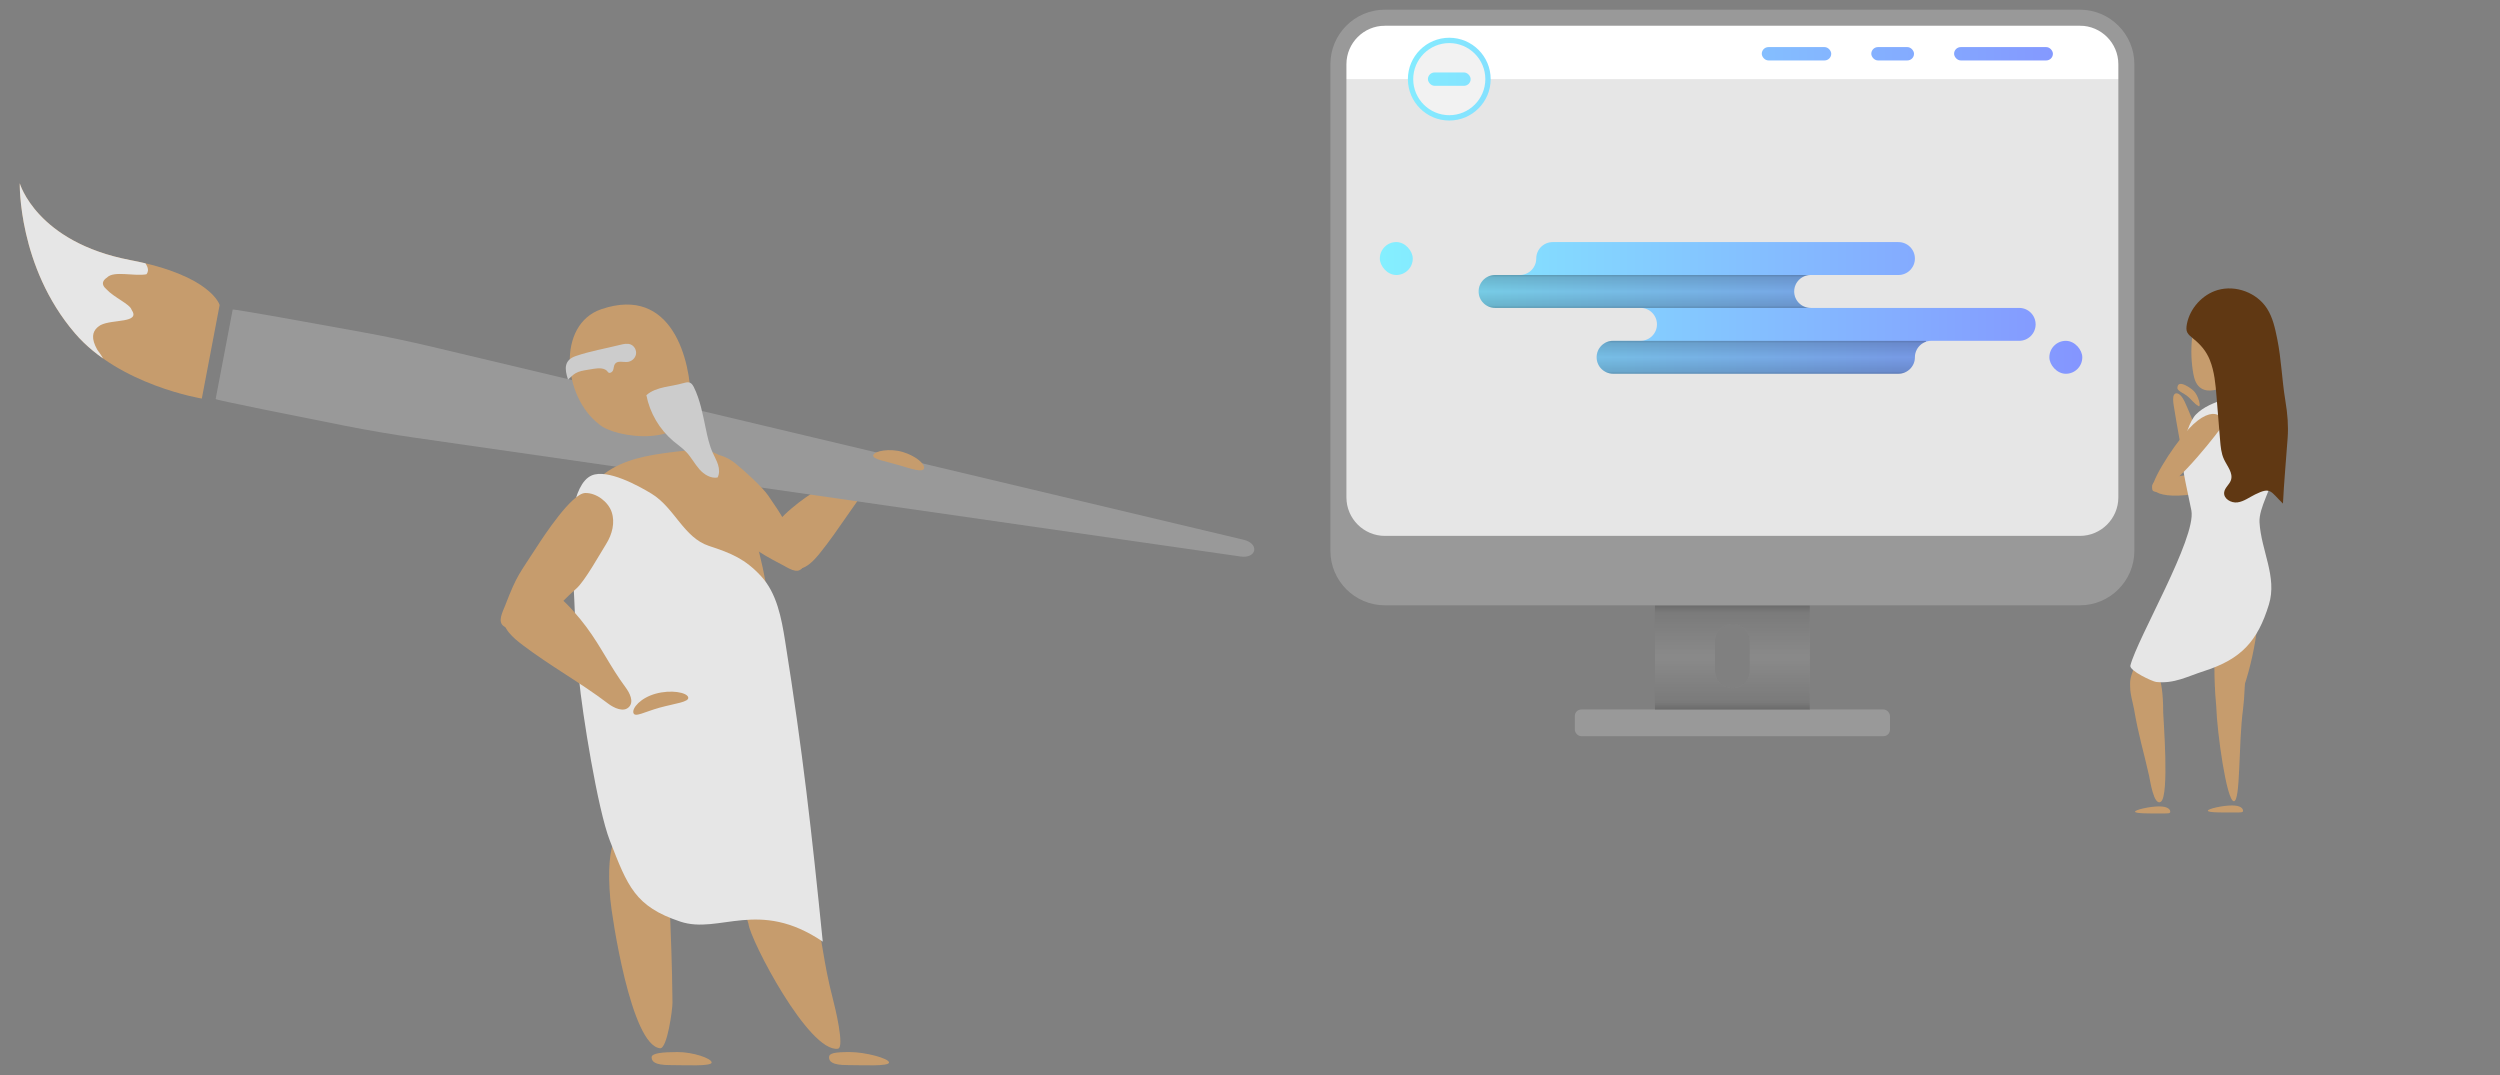 <?xml version="1.0" encoding="UTF-8"?>
<svg id="uuid-2fc93120-0b59-483a-8f50-989beab5148b" data-name="Layer 1" xmlns="http://www.w3.org/2000/svg" xmlns:xlink="http://www.w3.org/1999/xlink" viewBox="0 0 936 402.5">
  <rect x="0" y="0" width="936" height="402.5" fill="#808080" stroke="none"/>
  <defs>
    <style>
      .uuid-03be6e08-cabb-454c-bce5-b89a62ae6bd4 {
        fill: #fff;
      }

      .uuid-d54939df-0b61-43e5-8ff6-e972df8da7bb {
        fill: url(#uuid-71505fe2-38a5-493a-8e78-c081c47cc1e8);
      }

      .uuid-3d5d0d2f-5535-460f-8e0f-ab94c6c87a65 {
        fill: url(#uuid-4fba083f-643d-44d6-aba2-9c93ca30aa89);
      }

      .uuid-75a76cf1-3f3d-4ca3-9f4c-a7e914739437 {
        fill: url(#uuid-783909a1-a684-4a2b-83f5-775aa70bab27);
      }

      .uuid-302b0752-de5a-4c55-a258-31bcd598464f {
        fill: #603813;
      }

      .uuid-23a215d1-d176-492d-84ea-002f6976f52c {
        fill: #c69c6d;
      }

      .uuid-375cd61d-3760-4ccc-81d5-66cadabda917 {
        fill: #e6e6e6;
      }

      .uuid-e248e84c-d35b-4eab-a3e9-bbbef8d55a21 {
        fill: url(#uuid-7ad4606b-42c6-4f2f-a758-ac9a58e3df4d);
      }

      .uuid-576fd13e-147b-4aac-aa2c-3396f1b745dd {
        clip-path: url(#uuid-8e13ee8f-640a-4530-a777-c0ee8c070f7b);
      }

      .uuid-ea23024f-4bde-4a3e-9f09-7bd5636b37ec {
        fill: url(#uuid-4b548b38-c321-4a27-882b-931b3f4488f9);
      }

      .uuid-5b86e4b4-6245-4c65-ac2a-8cc69806538a {
        fill: url(#uuid-6a5f5162-e778-4ad3-808d-2b663e8019d7);
      }

      .uuid-af980d8b-c05a-42e3-9794-eb2272081383 {
        fill: url(#uuid-53dd97a5-9449-4193-84f3-11336facecee);
      }

      .uuid-eb6571db-b5bf-41af-bc5b-6c9ad0435d16 {
        fill: url(#uuid-79406321-1976-42c3-812b-61549fdcdd45);
      }

      .uuid-c998495a-42b7-44ca-9ddf-e89f0ca89d5e {
        fill: url(#uuid-9173b394-babd-49d3-8338-12df7847b47f);
      }

      .uuid-fc62f0a6-406e-4834-a0eb-a3c02f6892f4 {
        fill: none;
      }

      .uuid-6496b61b-84d0-469e-8644-2c0a87d23c32 {
        fill: #999;
      }

      .uuid-2e0d3b3a-7943-490b-acee-4fc49237f6e7 {
        fill: #ccc;
      }

      .uuid-1b1a207f-587e-486b-9f1e-5aec49ae27a3 {
        fill: url(#uuid-493ff992-1161-4baa-9e5c-da78f8c8a75a);
      }

      .uuid-cc09ed39-40d4-4d70-b642-c2dbeefc907a {
        clip-path: url(#uuid-681fc996-1a8b-46fc-800a-6a38796192dd);
      }

      .uuid-2485b398-8b0b-4bf8-be2e-ebddba670931 {
        fill: #f2f2f2;
      }

      .uuid-af56c477-c4c9-40c8-af5e-bca12a8c1cff {
        clip-path: url(#uuid-5fce98be-fe45-408d-b31b-18750083408b);
      }
    </style>
    <clipPath id="uuid-681fc996-1a8b-46fc-800a-6a38796192dd">
      <path class="uuid-fc62f0a6-406e-4834-a0eb-a3c02f6892f4" d="m82.23,114.18l-6.67,35.04s-30.86-5-47.53-24.48C6.68,99.8,7.4,68.62,7.4,68.62c0,0,6.24,22.06,41.49,28.78,30.22,5.75,33.34,16.79,33.34,16.79Z"/>
    </clipPath>
    <linearGradient id="uuid-9173b394-babd-49d3-8338-12df7847b47f" data-name="New Gradient Swatch" x1="648.61" y1="265.63" x2="648.61" y2="226.63" gradientUnits="userSpaceOnUse">
      <stop offset="0" stop-color="#000" stop-opacity=".3"/>
      <stop offset=".07" stop-color="#000" stop-opacity=".2"/>
      <stop offset=".5" stop-color="#000" stop-opacity=".1"/>
      <stop offset=".93" stop-color="#000" stop-opacity=".2"/>
      <stop offset="1" stop-color="#000" stop-opacity=".3"/>
    </linearGradient>
    <clipPath id="uuid-5fce98be-fe45-408d-b31b-18750083408b">
      <rect class="uuid-fc62f0a6-406e-4834-a0eb-a3c02f6892f4" x="501.11" y="6.63" width="295" height="197" rx="17.42" ry="17.42"/>
    </clipPath>
    <linearGradient id="uuid-7ad4606b-42c6-4f2f-a758-ac9a58e3df4d" data-name="Aristosites Gradient" x1="514.49" y1="29.63" x2="782.86" y2="29.63" gradientUnits="userSpaceOnUse">
      <stop offset="0" stop-color="#84f0ff"/>
      <stop offset="1" stop-color="#8494ff"/>
    </linearGradient>
    <linearGradient id="uuid-4fba083f-643d-44d6-aba2-9c93ca30aa89" data-name="Aristosites Gradient" x1="514.49" y1="20.13" x2="782.86" y2="20.13" xlink:href="#uuid-7ad4606b-42c6-4f2f-a758-ac9a58e3df4d"/>
    <linearGradient id="uuid-6a5f5162-e778-4ad3-808d-2b663e8019d7" data-name="Aristosites Gradient" x1="514.49" y1="20.13" x2="782.86" y2="20.13" xlink:href="#uuid-7ad4606b-42c6-4f2f-a758-ac9a58e3df4d"/>
    <linearGradient id="uuid-783909a1-a684-4a2b-83f5-775aa70bab27" data-name="Aristosites Gradient" x1="514.49" y1="20.13" x2="782.86" y2="20.13" xlink:href="#uuid-7ad4606b-42c6-4f2f-a758-ac9a58e3df4d"/>
    <linearGradient id="uuid-4b548b38-c321-4a27-882b-931b3f4488f9" data-name="Aristosites Gradient" x1="514.49" y1="115.28" x2="782.86" y2="115.28" xlink:href="#uuid-7ad4606b-42c6-4f2f-a758-ac9a58e3df4d"/>
    <linearGradient id="uuid-493ff992-1161-4baa-9e5c-da78f8c8a75a" data-name="Aristosites Gradient" x1="514.49" y1="96.79" x2="782.86" y2="96.79" xlink:href="#uuid-7ad4606b-42c6-4f2f-a758-ac9a58e3df4d"/>
    <linearGradient id="uuid-79406321-1976-42c3-812b-61549fdcdd45" data-name="Aristosites Gradient" y1="133.78" x2="782.86" y2="133.78" xlink:href="#uuid-7ad4606b-42c6-4f2f-a758-ac9a58e3df4d"/>
    <clipPath id="uuid-8e13ee8f-640a-4530-a777-c0ee8c070f7b">
      <path class="uuid-fc62f0a6-406e-4834-a0eb-a3c02f6892f4" d="m755.98,115.28h-78.08c-3.4,0-6.16-2.76-6.16-6.16s2.76-6.16,6.16-6.16h32.88c3.4,0,6.16-2.76,6.16-6.16s-2.76-6.16-6.16-6.16h-129.45c-3.4,0-6.16,2.76-6.16,6.16s-2.76,6.16-6.16,6.16h-9.25c-3.4,0-6.16,2.76-6.16,6.16s2.76,6.16,6.16,6.16h54.45c3.4,0,6.16,2.76,6.16,6.16s-2.76,6.16-6.16,6.16h-10.27c-3.4,0-6.16,2.76-6.16,6.16s2.76,6.16,6.16,6.16h106.84c3.4,0,6.16-2.76,6.16-6.16s2.76-6.16,6.16-6.16h32.88c3.4,0,6.16-2.76,6.16-6.16s-2.76-6.16-6.16-6.16Z"/>
    </clipPath>
    <linearGradient id="uuid-53dd97a5-9449-4193-84f3-11336facecee" data-name="New Gradient Swatch" x1="615.74" y1="115.28" x2="615.74" y2="102.96" xlink:href="#uuid-9173b394-babd-49d3-8338-12df7847b47f"/>
    <linearGradient id="uuid-71505fe2-38a5-493a-8e78-c081c47cc1e8" data-name="New Gradient Swatch" x1="658.89" y1="139.94" x2="658.89" y2="127.61" xlink:href="#uuid-9173b394-babd-49d3-8338-12df7847b47f"/>
  </defs>
  <path class="uuid-23a215d1-d176-492d-84ea-002f6976f52c" d="m326.75,179.94c1.62-2.01,3.22-5.11,1.37-6.92-1.7-1.66-4.47-.35-6.41,1-6.9,4.81-13.04,7.34-19.95,12.15-2.98,2.08-7.83,5.92-10.09,8.78-2.26,2.86-2.62,7.2-1.89,10.8.7,3.45,4,6.89,7.54,7.31,4.21.5,7.36-3.13,9.77-6.12,6.94-8.61,12.71-18.38,19.65-26.99Z"/>
  <g id="uuid-db5d97a0-0aa9-49e4-8249-4db27739f85f" data-name="brush">
    <g id="uuid-7d9f5707-b8cc-416f-99fe-59355b57d3ac" data-name="brush">
      <path class="uuid-6496b61b-84d0-469e-8644-2c0a87d23c32" d="m464.38,208.34l-308.76-44.42c-8.92-1.28-17.79-2.8-26.65-4.55-18.17-3.6-48.3-9.62-48.23-9.97l6.38-33.49c.07-.34,30.29,5.12,48.52,8.45,8.88,1.62,17.69,3.47,26.46,5.56l303.48,72.16c6.07,1.43,4.98,7.16-1.19,6.27Z"/>
      <path class="uuid-23a215d1-d176-492d-84ea-002f6976f52c" d="m82.23,114.18l-6.67,35.04s-30.86-5-47.53-24.48C6.68,99.8,7.4,68.62,7.4,68.62c0,0,6.24,22.06,41.49,28.78,30.22,5.75,33.34,16.79,33.34,16.79Z"/>
    </g>
    <g id="uuid-64304b7c-7952-4029-8800-f6e277760d56" data-name="paint">
      <g class="uuid-cc09ed39-40d4-4d70-b642-c2dbeefc907a">
        <path class="uuid-375cd61d-3760-4ccc-81d5-66cadabda917" d="m-176.82,134.37c.28-1.66.7-3.35,1.33-5.07,5.65-15.57,14.23-29.39,30-29.93,3.28-2.15,7.05-4.4,10.77-5.94,1.95-2.83,4.24-5.37,6.85-7.57,3.6-4.97,7.57-9.82,12.81-13.03,5.4-3.31,12.5-5.69,19.08-4.75,8.85-9.1,25.94-10.96,35.14-1.95,2.17,2.12,4.33,4.24,6.5,6.36,9.04-1.49,19.01,2.14,26.1,9.87.48.53.89,1.09,1.35,1.63l10.71-25.64,67.75,28.31s-.36.85-.99,2.36c-.16.38-.33.79-.51,1.25-.49,4.11,5.68,7.93,5.33,11.1-.05.45-.23.89-.59,1.32-4.61.83-12.19-1.43-14.71,1.19-1.48.99-1.81,1.99-1.4,2.97.21.49.6.97,1.13,1.43,2.82,3.08,8.87,5.61,9.43,7.68,3.53,5.14-7.12,3.44-11.6,5.75-.45.28-.87.57-1.23.9-1.82,1.65-2.38,4.09-.02,8.31.44.61.89,1.22,1.29,1.81.4.59.75,1.17.99,1.73,2.65,3.86-5.59,3.17-6.14,6.72-.29.46-.61.92-.97,1.36-1.08,1.34-2.49,2.58-3.99,3.78,6.74,5.83,13.21,11.99,19.02,19.26,5.92,7.41,6.61,15.13,4.18,21.8,6.84,8.05,11.73,17.15,12.59,27.92.39,4.85-.37,9.1-1.91,12.75,1.82,3.78,3.34,7.69,4.48,11.69.03.03.06.06.08.1,7.78,9.76,6.73,20.08,1.23,27.74-.48,2.32-1.07,4.63-1.88,6.92-9.72,27.34-32.3,25.6-52.18,14.8-28.65,9.51-65.4,2.27-90.75-9.03-13.82-6.16-29.04-16.08-33.79-31.17-15.59-5.02-30.5-11.85-44.61-20.73-19.33-12.17-47.94-32.12-54.06-55.54-7.83-29.99,9.05-38.74,33.19-38.47Z"/>
      </g>
    </g>
  </g>
  <path class="uuid-23a215d1-d176-492d-84ea-002f6976f52c" d="m215.11,199.31c-.23-9.46,5.33-18.86,14.13-23.92,7.47-4.29,16.55-5.43,25.32-6.46,4.92-.58,10.32-1.07,14.48,1.39,3.75,2.21,5.53,6.27,6.99,10.11,6.37,16.77,10.7,34.18,12.87,51.8"/>
  <path class="uuid-23a215d1-d176-492d-84ea-002f6976f52c" d="m326.96,170.4c.47-1.57,6.16-2.65,11.08-1.16,4.92,1.48,8.38,4.56,7.91,6.13s-4.31.32-9.24-1.17-10.23-2.23-9.76-3.79Z"/>
  <path class="uuid-23a215d1-d176-492d-84ea-002f6976f52c" d="m250.81,340.17c-.93-27.6-26.37-48.84-22.31-3.44.53,5.97,7.71,54.68,18.63,55.74,2.67.26,4.68-14.54,4.65-17.14-.17-15.46-.59-23.7-.98-35.16Z"/>
  <path class="uuid-23a215d1-d176-492d-84ea-002f6976f52c" d="m250.63,283.01c1.2-26.45-21.95-28.3-21.7-5.02-1.25,5.61-.6,36.99,2.94,48.13.79,2.49,16.81,3.26,16.98.77,1.02-14.79,1.28-32.89,1.78-43.88Z"/>
  <path class="uuid-23a215d1-d176-492d-84ea-002f6976f52c" d="m266.44,397.79c0,1.54-9.88.98-15.63.98s-6.84-1.39-6.84-2.93,4.02-1.95,9.77-1.95,12.7,2.37,12.7,3.91Z"/>
  <path class="uuid-23a215d1-d176-492d-84ea-002f6976f52c" d="m332.86,397.79c0,1.54-9.88.98-15.63.98s-6.84-1.39-6.84-2.93,2.07-1.95,7.81-1.95,14.65,2.37,14.65,3.91Z"/>
  <path class="uuid-23a215d1-d176-492d-84ea-002f6976f52c" d="m304.96,340.91c-7.56-26.56-32.64-17.95-24.72,5,.63,5.96,22.63,48.32,33.48,46.72,2.65-.39-1.19-15.95-1.85-18.47-3.89-14.97-3.78-22.21-6.92-33.24Z"/>
  <path class="uuid-23a215d1-d176-492d-84ea-002f6976f52c" d="m292.73,211.39c2.5,1.31,5.58,3.54,7.48,1.45,1.75-1.93-.11-4.79-1.21-7.18-4.19-9.14-6.05-12.44-11.38-20.12-2.3-3.32-9.26-9.61-12.39-12.11s-7.22-4.05-11.09-3.18c-3.7.83-7.33,4.58-7.71,8.56-.44,4.74,13.66,16.43,16.93,19.09,9.42,7.68,9.03,8.08,19.37,13.5Z"/>
  <path class="uuid-375cd61d-3760-4ccc-81d5-66cadabda917" d="m265.46,204.4c8.23,2.69,13.5,4.83,19.48,11.31,5.88,6.36,7.63,15.6,9.01,24.3,6.6,41.52,9.86,70.7,14.09,112.54-24.03-16.29-38.68-2.62-53.33-7.5-17-5.67-19.7-13.2-26.37-30.28-4.61-11.8-10.37-48.03-11.57-60.7-1.98-20.92-1.1-27.78-3.08-48.7-.57-6.01.42-24.12,7.81-27.35,5.88-2.57,17.61,3.87,22.47,6.84,8.56,5.22,12.02,16.45,21.49,19.54Z"/>
  <path class="uuid-23a215d1-d176-492d-84ea-002f6976f52c" d="m189.24,226.44c-1.08,2.77-3.06,6.26-.64,8.01,2.22,1.61,5.76.12,8.42-.69,9.96-3.04,11.32-6.89,18.74-13.38,3.2-2.8,8.95-13.16,11.2-16.74s3.39-8.04,2.03-11.99c-1.3-3.77-5.66-7.15-9.88-7.07-5.02.09-15.6,16.24-18.01,19.98-6.94,10.78-7.4,10.41-11.87,21.88Z"/>
  <path class="uuid-23a215d1-d176-492d-84ea-002f6976f52c" d="m227.5,263.3c2.37,1.8,6.01,3.54,8.03,1.35,1.86-2.01.26-5.17-1.36-7.36-5.78-7.8-8.9-14.81-14.68-22.61-2.5-3.37-7.09-8.84-10.47-11.35-3.38-2.51-8.39-2.78-12.52-1.82-3.95.92-7.82,4.84-8.18,8.94-.43,4.88,3.86,8.39,7.39,11.07,10.17,7.73,21.62,14.05,31.79,21.77Z"/>
  <path class="uuid-23a215d1-d176-492d-84ea-002f6976f52c" d="m237.14,266.91c-.5-1.82,2.65-5.62,8.37-7.2s11.64-.48,12.15,1.34-5.03,2.32-10.74,3.91-9.26,3.77-9.77,1.95Z"/>
  <path class="uuid-23a215d1-d176-492d-84ea-002f6976f52c" d="m224.26,158.8c-13.59-10.39-15.85-37.35.89-43.04,26.65-9.05,33.48,19.39,33.48,34.44,0,17.97-28.65,13.91-34.37,8.6Z"/>
  <path class="uuid-2e0d3b3a-7943-490b-acee-4fc49237f6e7" d="m215.55,139.71c1.29-.73,2.78-.98,4.24-1.22.79-.13,1.58-.26,2.37-.39,1.97-.33,4.42-.45,5.49,1.24.52.65,1.61.02,1.9-.76s.22-1.7.72-2.36c.99-1.32,3.05-.54,4.69-.71,1.5-.16,2.85-1.34,3.14-2.82s-.54-3.12-1.93-3.7c-1.26-.53-2.7-.2-4.02.13-5.46,1.37-11.24,2.35-16.57,4.18-4.43,1.52-4.26,4.77-2.91,8.81.93-.8,1.77-1.77,2.87-2.4Z"/>
  <path class="uuid-2e0d3b3a-7943-490b-acee-4fc49237f6e7" d="m242,147.93c1.28,6.65,4.9,12.83,10.08,17.2,1.67,1.41,3.51,2.65,5,4.26,1.79,1.92,3.01,4.3,4.74,6.27s4.26,3.57,6.84,3.12c.77-1.44.66-3.21.18-4.77s-1.32-2.99-1.99-4.48c-1.3-2.89-1.96-6.02-2.62-9.12-1.1-5.19-2.09-10.74-4.48-15.52-1.06-2.12-2.14-1.97-4.23-1.37-2.21.64-4.51.93-6.75,1.43-2.43.54-4.87,1.31-6.76,3Z"/>
  <g id="uuid-5b08b65c-f255-4a0e-bd68-62ed8ca9ac8e" data-name="girl">
    <path class="uuid-23a215d1-d176-492d-84ea-002f6976f52c" d="m821.19,139.99c.39,2.08,1.1,4.33,3.09,5.49,2.71,1.58,6.35.38,9.16-1.05,5.81-2.95,11.17-6.98,14.06-12.32,2.89-5.34,2.89-12.13-1.21-16.82-4.28-4.89-15.18-6.73-20.25-1.79-6.22,6.05-6.24,19.04-4.85,26.48Z"/>
    <path class="uuid-23a215d1-d176-492d-84ea-002f6976f52c" d="m827.13,186.06c1.42-.71,2.56-2.49,2.56-5.08,0-2.62-1.12-5.41-2.19-7.95-2.89-6.87-5.78-13.74-8.66-20.62-.62-1.48-1.28-3.01-2.17-4.08-.9-1.06-2.11-1.5-2.69-.55-.58.94-.35,2.75-.09,4.33,1.31,8.03,2.64,16.11,4.71,24.09.51,1.97,1.07,3.94,1.68,5.88.34,1.09,1.17,4.56,1.86,5.16.64.56,1.1-.41,1.6-.61,1.07-.43,2.32-.06,3.39-.59Z"/>
    <path class="uuid-23a215d1-d176-492d-84ea-002f6976f52c" d="m805.51,250.07c1.33.47,4.39,1.76,4.39,16.7,0,1.78,2.39,31.22-.88,33.4-2.64,1.76-4.06-8.18-4.39-9.67-2.15-9.56-4.01-15.32-5.64-24.98-.52-3.08-2.4-8.19-.88-11.24,1.54-3.08,4.5-3.57,7.39-4.21Z"/>
    <path class="uuid-23a215d1-d176-492d-84ea-002f6976f52c" d="m824.52,216.11c-4.54,14.33-11.3,27.95-19.98,40.23-1.03,1.46-2.44,3.06-4.21,2.86-1.51-.17-2.58-1.7-2.75-3.22s.35-3.01.86-4.45c3.31-9.22,7.65-17.93,11.45-26.96,1.21-2.88,3.42-7.2,5.27-9.67,2.07-2.75,6.56.2,9.34,1.2Z"/>
    <path class="uuid-23a215d1-d176-492d-84ea-002f6976f52c" d="m840.42,250.74c.25,2.48-.05,10.43-.63,14.79-1.76,13.18-.88,34.62-3.45,34.45-2.7-.17-6.28-25.73-6.58-35.52-.1-3.13-1.26-8.45.66-11.25s7.05-2.22,10-2.47Z"/>
    <path class="uuid-23a215d1-d176-492d-84ea-002f6976f52c" d="m844.88,178.2c-.96-4.24-29.48,0-35.4,1.07-5.89.83-6.03,7.52,8.76,6.11,10.2-.97,27.1-5.2,26.65-7.18Z"/>
    <path class="uuid-23a215d1-d176-492d-84ea-002f6976f52c" d="m845.36,211.15c1.49,15.33-.27,30.88-5.19,45.92-.58,1.79-1.58,3.86-3.98,4.38-2.05.44-4.2.52-5.19-.84s-1.69-1.96-1.76-3.52c-.45-10.02.05-22.17.33-32.21.09-3.2-1.16-8.68,1.72-11.5,2.91-2.85,9.96-2.07,14.07-2.23Z"/>
    <path class="uuid-375cd61d-3760-4ccc-81d5-66cadabda917" d="m849.93,150.74c-4.72-2.8-10.65-3.02-15.93-1.54s-9.16,3.29-11.79,5.93c-2.24,2.24-4.52,8.56-5.27,14.94-.46,3.89,2.83,17.24,3.52,21.1,1.85,10.36-20.26,47.81-22.85,58.01-.49,1.93,8.31,6.01,9.67,6.15,6.78.72,11.56-2.04,18.06-4.13,13.73-4.42,19.92-11.09,24.14-24.88,3.17-10.36-2.91-20.13-3.52-30.76-.31-5.49,4.76-12.98,5.27-18.46.33-3.46,2.98-23.84-1.29-26.37Z"/>
    <path class="uuid-23a215d1-d176-492d-84ea-002f6976f52c" d="m806.08,183.77c4.27,3.38,21.46-18.16,24.87-22.82,3.59-4.41-1.95-10.76-11.52-.33-6.61,7.2-15.34,21.57-13.35,23.15Z"/>
    <path class="uuid-302b0752-de5a-4c55-a258-31bcd598464f" d="m827.37,134.82c1.73,4.31,2.12,9.01,2.5,13.64.44,5.43.88,10.86,1.33,16.29.2,2.46.42,4.98,1.46,7.21,1.2,2.58,3.53,5.16,2.59,7.85-.58,1.64-2.3,2.78-2.52,4.51-.31,2.4,2.61,4.11,5.01,3.77s4.41-1.91,6.58-2.97c5.96-2.92,5.64-1.19,10.42,3.42.43-8.6,1.09-15.22,1.76-24.61.31-4.38,0-8.79-.88-14.06-1.26-7.56-1.48-15.36-3-22.87-.81-3.98-1.65-8.07-3.85-11.49-3.81-5.94-11.71-8.89-18.47-6.92-5.69,1.66-10.37,6.81-11.51,12.64-.6,3.04.16,3.78,2.42,5.61,2.75,2.22,4.84,4.66,6.17,7.99Z"/>
    <path class="uuid-23a215d1-d176-492d-84ea-002f6976f52c" d="m821.33,146.35c1.76,1.76,2.79,5.96,1.9,5.74-1.97-1.08-2.69-2.6-4.54-3.98-.74-.63-3.66-1.89-3.47-2.87.05-3.49,4.99,0,6.1,1.11Z"/>
    <path class="uuid-23a215d1-d176-492d-84ea-002f6976f52c" d="m812.54,303.9c0,.73-.71.66-4.16.66s-9.02.07-9.02-.66,5.57-1.98,9.02-1.98,4.16,1.25,4.16,1.98Z"/>
    <path class="uuid-23a215d1-d176-492d-84ea-002f6976f52c" d="m839.79,303.54c0,.73-.71.66-4.16.66s-9.02.07-9.02-.66,5.57-1.98,9.02-1.98,4.16,1.25,4.16,1.98Z"/>
  </g>
  <g id="uuid-10a5d9c0-a2cd-4820-9c53-476b1bf61885" data-name="computer">
    <rect id="uuid-b41e4d0d-075a-47a9-a209-0f7b047d7f6c" data-name="background" class="uuid-375cd61d-3760-4ccc-81d5-66cadabda917" x="501.11" y="6.63" width="295" height="197" rx="17.42" ry="17.42"/>
    <g id="uuid-f37a469a-4023-4489-a464-c836c72cb947" data-name="stand">
      <rect class="uuid-6496b61b-84d0-469e-8644-2c0a87d23c32" x="589.61" y="265.63" width="118" height="10" rx="2.44" ry="2.44"/>
      <g>
        <path class="uuid-6496b61b-84d0-469e-8644-2c0a87d23c32" d="m619.61,226.63v39h58v-39h-58Zm35.5,24.5c0,3.59-2.91,6.5-6.5,6.5s-6.5-2.91-6.5-6.5v-11c0-3.59,2.91-6.5,6.5-6.5s6.5,2.91,6.5,6.5v11Z"/>
        <path class="uuid-c998495a-42b7-44ca-9ddf-e89f0ca89d5e" d="m619.61,226.63v39h58v-39h-58Zm35.5,24.5c0,3.59-2.91,6.5-6.5,6.5s-6.5-2.91-6.5-6.5v-11c0-3.59,2.91-6.5,6.5-6.5s6.5,2.91,6.5,6.5v11Z"/>
      </g>
    </g>
    <g id="uuid-9e714d58-4780-4096-b43b-6cc086cd7f78" data-name="header">
      <g class="uuid-af56c477-c4c9-40c8-af5e-bca12a8c1cff">
        <rect class="uuid-03be6e08-cabb-454c-bce5-b89a62ae6bd4" x="503.61" y="9.63" width="290" height="20"/>
      </g>
      <g id="uuid-faba2f2f-588a-47a5-b0b3-85f5197c4f9b" data-name="logo">
        <g>
          <circle class="uuid-2485b398-8b0b-4bf8-be2e-ebddba670931" cx="542.61" cy="29.63" r="14.5"/>
          <path class="uuid-e248e84c-d35b-4eab-a3e9-bbbef8d55a21" d="m542.61,45.13c-8.55,0-15.5-6.95-15.5-15.5s6.95-15.5,15.5-15.5,15.5,6.95,15.5,15.5-6.95,15.5-15.5,15.5Zm0-29c-7.44,0-13.5,6.06-13.5,13.5s6.06,13.5,13.5,13.5,13.5-6.06,13.5-13.5-6.06-13.5-13.5-13.5Z"/>
        </g>
        <rect class="uuid-e248e84c-d35b-4eab-a3e9-bbbef8d55a21" x="534.61" y="27.13" width="16" height="5" rx="2.5" ry="2.5"/>
      </g>
      <rect class="uuid-3d5d0d2f-5535-460f-8e0f-ab94c6c87a65" x="659.61" y="17.63" width="26" height="5" rx="2.5" ry="2.5"/>
      <rect class="uuid-5b86e4b4-6245-4c65-ac2a-8cc69806538a" x="700.61" y="17.63" width="16" height="5" rx="2.5" ry="2.5"/>
      <rect class="uuid-75a76cf1-3f3d-4ca3-9f4c-a7e914739437" x="731.61" y="17.63" width="37" height="5" rx="2.5" ry="2.5"/>
    </g>
    <path id="uuid-6b96b18e-c256-462d-b015-436bab6a06b4" data-name="border" class="uuid-6496b61b-84d0-469e-8644-2c0a87d23c32" d="m778.69,226.63h-260.17c-11.26,0-20.42-9.16-20.42-20.42V24.04c0-11.26,9.16-20.42,20.42-20.42h260.17c11.26,0,20.42,9.16,20.42,20.42v182.17c0,11.26-9.16,20.42-20.42,20.42ZM518.52,9.63c-7.95,0-14.42,6.47-14.42,14.42v162.17c0,7.95,6.47,14.42,14.42,14.42h260.17c7.95,0,14.42-6.47,14.42-14.42V24.04c0-7.95-6.47-14.42-14.42-14.42h-260.17Z"/>
    <g id="uuid-90e8a261-da5a-4413-8b99-b2383068326e" data-name="design">
      <g>
        <path class="uuid-ea23024f-4bde-4a3e-9f09-7bd5636b37ec" d="m677.9,102.96h32.88c3.4,0,6.16-2.76,6.16-6.16h0c0-3.4-2.76-6.16-6.16-6.16h-129.45c-3.4,0-6.16,2.76-6.16,6.16h0c0,3.4-2.76,6.16-6.16,6.16h-9.25c-3.4,0-6.16,2.76-6.16,6.16h0c0,3.4,2.76,6.16,6.16,6.16h54.45c3.4,0,6.16,2.76,6.16,6.16h0c0,3.4-2.76,6.16-6.16,6.16h-10.27c-3.4,0-6.16,2.76-6.16,6.16h0c0,3.4,2.76,6.16,6.16,6.16h106.84c3.4,0,6.16-2.76,6.16-6.16h0c0-3.4,2.76-6.16,6.16-6.16h32.88c3.4,0,6.16-2.76,6.16-6.16h0c0-3.4-2.76-6.16-6.16-6.16h-78.08c-3.4,0-6.16-2.76-6.16-6.16h0c0-3.4,2.76-6.16,6.16-6.16Z"/>
        <rect class="uuid-1b1a207f-587e-486b-9f1e-5aec49ae27a3" x="516.61" y="90.63" width="12.33" height="12.33" rx="6.16" ry="6.16"/>
        <rect class="uuid-eb6571db-b5bf-41af-bc5b-6c9ad0435d16" x="767.28" y="127.61" width="12.33" height="12.33" rx="6.16" ry="6.16"/>
      </g>
      <g class="uuid-576fd13e-147b-4aac-aa2c-3396f1b745dd">
        <polygon class="uuid-af980d8b-c05a-42e3-9794-eb2272081383" points="580.93 102.96 677.9 102.96 677.9 115.28 553.59 115.28 553.59 102.96 580.93 102.96"/>
        <polygon class="uuid-d54939df-0b61-43e5-8ff6-e972df8da7bb" points="624.08 127.61 721.05 127.61 721.05 139.94 596.74 139.94 596.74 127.61 624.08 127.61"/>
      </g>
    </g>
  </g>
</svg>